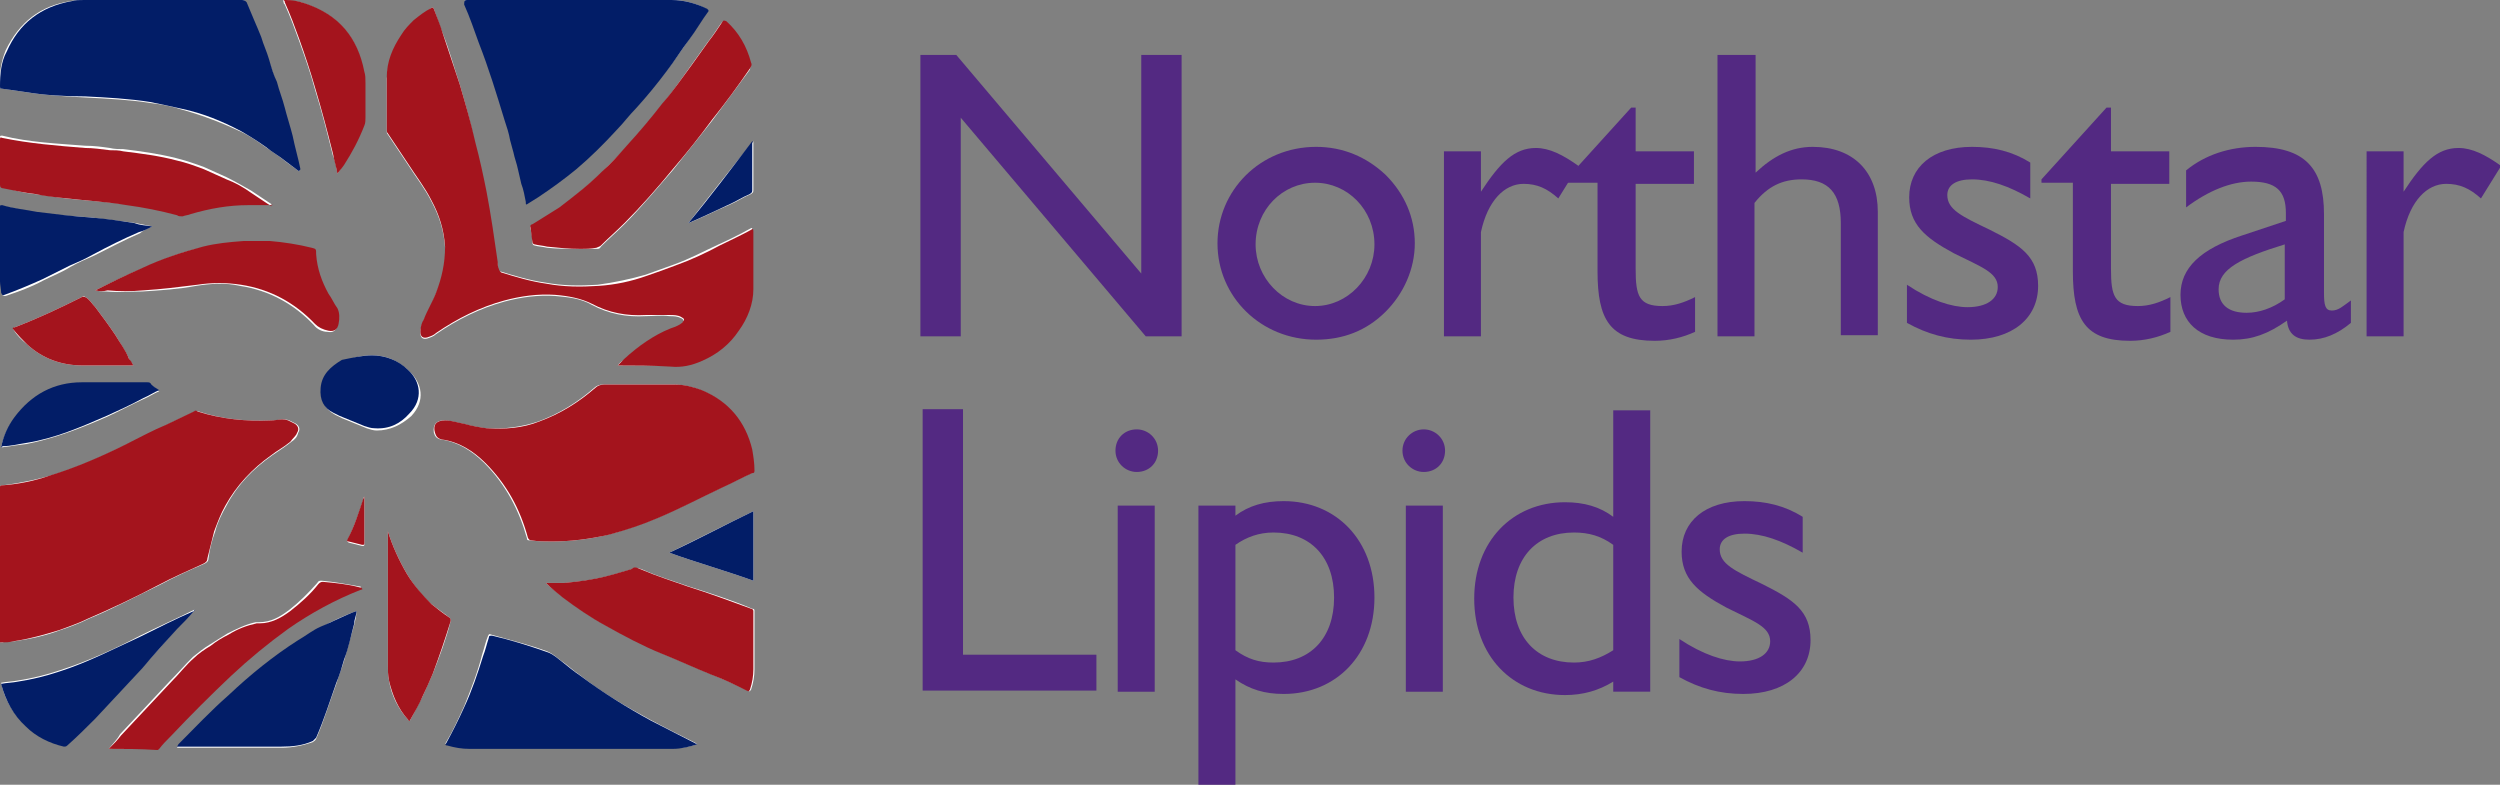 <?xml version="1.0" encoding="utf-8"?>
<!-- Generator: Adobe Illustrator 16.0.4, SVG Export Plug-In . SVG Version: 6.00 Build 0)  -->
<!DOCTYPE svg PUBLIC "-//W3C//DTD SVG 1.1//EN" "http://www.w3.org/Graphics/SVG/1.1/DTD/svg11.dtd">
<svg version="1.1" id="Layer_1" xmlns="http://www.w3.org/2000/svg" xmlns:xlink="http://www.w3.org/1999/xlink" x="0px" y="0px"
	 width="223px" height="70px" viewBox="0 0 223 70" enable-background="new 0 0 223 70" xml:space="preserve">
<rect x="0" y="0" width="223" height="70" fill="#808080" stroke="none"/>
<g>
	<path fill="#FEFEFE" d="M-0.1,50.3c0,2.3,0,4.5,0,6.8c0,0.2,0.1,0.2,0.3,0.2c0.4-0.1,0.7-0.1,1.1-0.1c1.4-0.2,2.8-0.5,4.1-1
		c0.9-0.3,1.7-0.6,2.5-1c2.2-0.9,4.2-2,6.3-3c1.3-0.7,2.6-1.3,4-1.9c0.2-0.1,0.4-0.2,0.4-0.5c0.1-0.8,0.3-1.6,0.6-2.4
		c0.2-0.8,0.6-1.6,1-2.3c1-1.9,2.4-3.3,4.1-4.5c0.6-0.4,1.2-0.8,1.7-1.2c0.3-0.2,0.5-0.4,0.6-0.8c0.2-0.3,0.1-0.6-0.2-0.8
		c-0.2-0.1-0.4-0.2-0.6-0.3c-0.5-0.2-1,0-1.5,0c-2.3,0.1-4.5-0.1-6.6-0.8c-0.1,0-0.2,0-0.3,0c-0.8,0.4-1.7,0.8-2.5,1.2
		c-1.2,0.6-2.3,1.2-3.5,1.7c-2.2,1.1-4.4,2.1-6.8,2.8c-1.4,0.4-2.9,0.7-4.4,0.9c-0.2,0-0.2,0.1-0.2,0.3C-0.1,45.8-0.1,48-0.1,50.3z"
		/>
	<path fill="#FEFEFE" d="M55.1,32.6c1.6,0,3.1,0,4.6,0c1,0,1.9-0.2,2.8-0.5c1.4-0.6,2.5-1.4,3.3-2.7c0.8-1.1,1.2-2.3,1.3-3.7
		c0.1-1.7,0-3.4,0-5.2c0-0.2,0-0.2-0.2-0.1c-0.9,0.5-1.9,1-2.8,1.4c-1.3,0.6-2.6,1.3-4,1.8c-0.8,0.3-1.7,0.6-2.5,0.9
		c-1.4,0.4-2.8,0.7-4.3,0.9c-1.6,0.1-3.1,0.1-4.7-0.2c-1.4-0.2-2.7-0.6-4-1c-0.1,0-0.2-0.1-0.2-0.3c0-0.2,0-0.4-0.1-0.6
		c-0.3-2.1-0.6-4.2-1-6.3c-0.3-1.5-0.6-2.9-1-4.4C42,11,41.5,9.2,41,7.5c-0.5-1.5-0.9-3-1.5-4.5c-0.3-0.7-0.5-1.4-0.8-2.2
		c-0.1-0.2-0.1-0.1-0.2-0.1C38,1.1,37.4,1.5,37,1.9c-0.4,0.4-0.8,0.8-1.1,1.3C35,4.4,34.6,5.7,34.5,7c0,1.6,0,3.1,0,4.7
		c0,0.1,0,0.2,0.1,0.3c0.6,0.9,1.2,1.8,1.8,2.7c0.7,1.1,1.5,2.1,2.1,3.3c0.7,1.3,1.1,2.6,1.2,4.1c0.1,1.4-0.2,2.8-0.8,4.1
		c-0.3,0.8-0.7,1.6-1.1,2.4c-0.2,0.4-0.3,0.7-0.3,1.1c0,0.4,0.2,0.6,0.6,0.5c0.3-0.1,0.6-0.2,0.8-0.4c1.9-1.3,3.9-2.3,6.1-2.9
		c1.5-0.4,3-0.6,4.5-0.5c1.1,0.1,2.3,0.2,3.3,0.8c1.5,0.8,3.1,1.1,4.8,1c0.7,0,1.4-0.1,2.1,0c0.4,0,0.7,0,1.1,0.2
		c0.2,0.1,0.2,0.3,0.1,0.4c-0.1,0.1-0.1,0.1-0.2,0.2c-0.3,0.2-0.6,0.3-0.9,0.4c-1.6,0.6-2.9,1.6-4.1,2.7
		C55.5,32.2,55.3,32.3,55.1,32.6z"/>
	<path fill="#FEFEFE" d="M49.2,48.3c1.7,0,3.4-0.2,5-0.6c1.5-0.4,2.9-0.9,4.4-1.5c1.9-0.8,3.8-1.8,5.7-2.7c0.9-0.4,1.8-0.9,2.7-1.3
		c0.1,0,0.2-0.1,0.2-0.2c0-0.6,0-1.2-0.2-1.9c-0.6-2.5-2.1-4.3-4.5-5.3c-0.8-0.3-1.6-0.5-2.4-0.5c-2.1,0-4.2,0-6.3,0
		c-0.3,0-0.6,0.1-0.8,0.3c-1.5,1.3-3.1,2.3-5,3c-1.5,0.5-3.1,0.7-4.7,0.6c-0.7-0.1-1.3-0.2-2-0.4c-0.6-0.1-1.1-0.3-1.7-0.3
		c-0.7,0-1,0.4-0.9,1.1c0.1,0.3,0.2,0.5,0.6,0.6c1.5,0.2,2.8,1,3.9,2.1c1.9,1.9,3.1,4.2,3.8,6.7c0,0.2,0.1,0.2,0.3,0.2
		C48,48.3,48.6,48.3,49.2,48.3z"/>
	<path fill="#FEFEFE" d="M26.7,15.3c0-0.1,0-0.1,0-0.1c-0.2-1-0.4-2-0.7-3c-0.2-0.8-0.4-1.7-0.7-2.5c-0.2-0.8-0.5-1.5-0.7-2.3
		c-0.2-0.7-0.4-1.4-0.7-2c-0.2-0.6-0.5-1.3-0.7-1.9c-0.4-1.1-0.8-2.1-1.3-3.1C21.9,0.1,21.8,0,21.6,0c-4.7,0-9.4,0-14.1,0
		C7.1,0,6.7,0,6.3,0.1C3.6,0.5,1.7,2,0.5,4.5C0.1,5.5-0.1,6.6,0,7.7c0,0.1,0,0.2,0.2,0.2C0.8,8,1.5,8.1,2.2,8.2
		C4,8.5,5.8,8.6,7.7,8.7c1.9,0.1,3.9,0.2,5.8,0.5c0.9,0.1,1.9,0.3,2.8,0.6c1.8,0.5,3.6,1.2,5.3,2c0.8,0.4,1.5,0.9,2.2,1.4
		c0.6,0.4,1.2,0.8,1.8,1.3C25.9,14.7,26.3,15,26.7,15.3z"/>
	<path fill="#FEFEFE" d="M50.8,0C50.8,0,50.8,0,50.8,0c-2.9,0-5.7,0-8.6,0c-0.2,0-0.4,0-0.5,0c-0.2,0-0.3,0-0.2,0.2
		c0.4,1.1,0.9,2.2,1.3,3.4c0.8,2.3,1.6,4.6,2.3,6.9c0.2,0.6,0.4,1.2,0.5,1.8c0.1,0.4,0.2,0.7,0.3,1.1c0.1,0.5,0.2,1,0.4,1.5
		c0.1,0.4,0.2,0.9,0.3,1.3c0.1,0.5,0.2,1.1,0.4,1.6c0.1,0.3,0.1,0.3,0.3,0.1c0.3-0.2,0.5-0.3,0.8-0.5c1.2-0.8,2.3-1.6,3.4-2.5
		c1.3-1.1,2.5-2.3,3.6-3.5c0.6-0.6,1.1-1.3,1.7-1.9c1-1.1,1.9-2.3,2.8-3.4c0.7-0.9,1.3-1.8,2-2.8C62,2.7,62.5,1.9,63.1,1
		c0.1-0.1,0.1-0.1-0.1-0.2C62.1,0.3,61,0,59.9,0C56.8,0,53.8,0,50.8,0z"/>
	<path fill="#FEFEFE" d="M62.2,66.4c-0.1,0-0.1-0.1-0.1-0.1c-1.4-0.7-2.8-1.4-4.1-2.1c-2.2-1.2-4.3-2.4-6.3-4
		c-0.6-0.4-1.1-0.9-1.7-1.3c-0.4-0.3-0.7-0.6-1.2-0.8c-1.6-0.6-3.3-1-5-1.5c-0.2-0.1-0.2,0-0.3,0.2c-0.2,0.5-0.3,1-0.5,1.6
		C42.6,60,42,61.5,41.4,63c-0.5,1.1-1,2.2-1.6,3.2c-0.1,0.1-0.1,0.2,0.1,0.2c0.6,0.2,1.3,0.3,2,0.3c6,0,12.1,0,18.1,0
		C60.7,66.8,61.4,66.6,62.2,66.4z"/>
	<path fill="#FEFEFE" d="M51.8,22.2c0.4,0,0.9,0,1.4,0c0.2,0,0.3,0,0.4-0.2c0.7-0.7,1.4-1.3,2.1-2c1.5-1.5,2.9-3.2,4.3-4.8
		c1.2-1.5,2.3-2.9,3.5-4.4c1.1-1.5,2.3-3.1,3.4-4.6C66.9,6,67,5.8,66.9,5.6C66.5,4.2,65.8,3,64.7,2c-0.2-0.2-0.2-0.1-0.4,0.1
		c-0.4,0.6-0.8,1.2-1.2,1.7c-0.5,0.7-1,1.4-1.5,2.1C60.8,7,60,8.2,59.1,9.3c-1,1.3-2.1,2.6-3.2,3.8c-0.7,0.8-1.5,1.5-2.2,2.3
		c-1.2,1.1-2.5,2.2-3.8,3.2c-0.8,0.6-1.6,1-2.4,1.5c-0.1,0-0.2,0.1-0.2,0.2c0.1,0.4,0.2,0.9,0.2,1.4c0,0.1,0.1,0.2,0.2,0.2
		c0.3,0.1,0.7,0.1,1.1,0.2C49.7,22.2,50.7,22.2,51.8,22.2z"/>
	<path fill="#FEFEFE" d="M48.7,52c0.5,0.5,1.1,0.9,1.6,1.3c1.2,0.9,2.5,1.8,3.8,2.5c1.6,0.9,3.3,1.7,5,2.5c1.5,0.6,3,1.3,4.5,1.9
		c1,0.4,2.1,0.9,3.1,1.4c0.1,0.1,0.2,0.1,0.3-0.1c0.2-0.6,0.3-1.2,0.3-1.8c0-1.7,0-3.5,0-5.2c0-0.1,0-0.2-0.2-0.2
		c-1.9-0.8-3.8-1.4-5.7-2c-1.4-0.5-2.8-0.9-4.1-1.5c-0.3-0.1-0.5-0.2-0.8-0.1c-0.1,0-0.2,0.1-0.2,0.1c-1,0.3-2,0.6-3,0.8
		c-0.9,0.2-1.9,0.3-2.9,0.4C49.8,52,49.2,52,48.7,52z"/>
	<path fill="#FEFEFE" d="M24.3,18.3c0,0-0.1,0-0.1-0.1c-0.6-0.4-1.2-0.8-1.8-1.2c-0.7-0.4-1.4-0.8-2.2-1.2c-0.7-0.3-1.3-0.6-2-0.9
		c-0.8-0.3-1.7-0.6-2.5-0.8c-1.6-0.4-3.1-0.6-4.7-0.8c-0.4,0-0.8,0-1.2-0.1c-0.7-0.1-1.4-0.2-2.2-0.2c-2.5-0.2-5-0.3-7.4-0.9
		c-0.2,0-0.2,0-0.2,0.2c0,1.3,0,2.7,0,4c0,0.2,0.1,0.3,0.3,0.3C1.2,17,2.1,17.2,3,17.3c1,0.1,2,0.3,2.9,0.4c1.8,0.2,3.5,0.3,5.3,0.5
		c1.5,0.2,3,0.5,4.5,0.9c0.2,0.1,0.4,0.1,0.5,0.1c0.2-0.1,0.5-0.1,0.7-0.2c1.7-0.5,3.4-0.8,5.1-0.8C22.8,18.2,23.5,18.2,24.3,18.3z"
		/>
	<path fill="#FEFEFE" d="M31.8,54.5c-1.1,0.4-2.2,0.9-3.2,1.5c-0.7,0.4-1.4,0.8-2,1.2c-2.2,1.4-4.3,3.1-6.2,4.9
		c-1.5,1.4-3,2.9-4.5,4.4c0,0-0.1,0.1-0.1,0.2c0.1,0,0.2,0,0.3,0c3,0,6,0,9,0c1,0,1.9-0.2,2.8-0.5c0.1-0.1,0.2-0.1,0.3-0.3
		c0.7-1.6,1.2-3.3,1.8-4.9c0.2-0.7,0.5-1.4,0.7-2.1c0.3-1.1,0.6-2.1,0.9-3.2C31.7,55.3,31.8,54.9,31.8,54.5z"/>
	<path fill="#FEFEFE" d="M8.5,25.9C8.9,26,9.2,26,9.5,26c1.1,0.1,2.2,0,3.2,0c1.6-0.1,3.2-0.2,4.8-0.5c1.3-0.2,2.6-0.3,3.9,0
		c2.6,0.4,4.8,1.6,6.6,3.5c0.3,0.4,0.8,0.6,1.2,0.6c0.5,0.1,0.8-0.1,0.9-0.6c0.1-0.5,0.1-1-0.1-1.4c-0.2-0.4-0.5-0.9-0.8-1.3
		c-0.6-1.1-1-2.3-1.1-3.5c0-0.4,0-0.5-0.4-0.6c-1.2-0.3-2.4-0.5-3.7-0.6c-0.8-0.1-1.6,0-2.4,0c-1.2,0.1-2.4,0.2-3.6,0.5
		c-1.9,0.4-3.6,1.1-5.4,1.9C11.3,24.5,10,25.2,8.5,25.9z"/>
	<path fill="#FEFEFE" d="M17.4,54.4C17.4,54.4,17.4,54.4,17.4,54.4c-0.1,0-0.1,0-0.1,0c-1.6,0.8-3.2,1.5-4.8,2.3
		c-2.3,1.2-4.7,2.3-7.2,3.1c-1.2,0.4-2.4,0.7-3.7,0.9c-0.5,0.1-1,0.1-1.5,0.2c0.3,1.5,1.1,2.8,2.2,3.8c1,0.9,2.1,1.5,3.4,1.8
		c0.1,0,0.2,0,0.3-0.1c0.8-0.8,1.7-1.6,2.5-2.4c1.4-1.5,2.8-3,4.2-4.5c1-1.1,2.1-2.3,3.1-3.5C16.3,55.5,16.9,55,17.4,54.4z"/>
	<path fill="#FEFEFE" d="M9.7,66.8c1.4,0,2.8,0,4.2,0c0.1,0,0.2-0.1,0.2-0.1c0.4-0.4,0.8-0.8,1.1-1.2c1.7-1.8,3.4-3.6,5.3-5.3
		c1.6-1.5,3.3-2.9,5.1-4.2c2-1.4,4.2-2.6,6.5-3.5c0.1,0,0.1,0,0.1-0.1s-0.1-0.1-0.2-0.1c-1.1-0.2-2.2-0.4-3.3-0.5
		c-0.2,0-0.3,0-0.4,0.2c-0.8,0.9-1.6,1.7-2.5,2.4c-0.8,0.6-1.6,1.1-2.7,1.1c-0.1,0-0.2,0-0.3,0c-0.9,0.2-1.7,0.6-2.5,1
		c-0.5,0.3-1.1,0.7-1.6,1c-0.5,0.3-1,0.7-1.5,1.1c-0.7,0.7-1.3,1.4-2,2.1c-1.5,1.6-3,3.2-4.5,4.8C10.5,65.9,10.1,66.3,9.7,66.8z"/>
	<path fill="#FEFEFE" d="M13.6,20.2c-0.5-0.1-1-0.2-1.5-0.3c-1.3-0.2-2.6-0.3-3.9-0.5C6.6,19.3,5,19.2,3.4,19
		c-1.1-0.2-2.1-0.4-3.1-0.6c-0.2,0-0.2,0-0.2,0.2c0,2.2,0,4.4,0,6.6c0,0.3,0,0.7,0.1,1c0,0.2,0.1,0.2,0.3,0.2
		c1.2-0.4,2.3-0.8,3.4-1.4c0.8-0.4,1.6-0.7,2.4-1.2c0.7-0.4,1.4-0.7,2.1-1c1.4-0.7,2.7-1.4,4.1-2C12.7,20.6,13.1,20.4,13.6,20.2z"/>
	<path fill="#FEFEFE" d="M30.1,15.5c0.2-0.3,0.3-0.5,0.5-0.8c0.7-1.1,1.4-2.3,1.8-3.5c0.1-0.2,0.1-0.4,0.1-0.7c0-1,0-2.1,0-3.1
		c0-0.3,0-0.7-0.1-1c-0.5-3.1-2.3-5.1-5.3-6.1c-0.5-0.2-1.1-0.2-1.7-0.3c-0.1,0-0.2,0-0.1,0.2c0,0.1,0,0.1,0.1,0.2
		c0.5,1.1,0.9,2.2,1.3,3.3c0.5,1.4,1,2.8,1.4,4.3c0.6,1.9,1.1,3.9,1.6,5.9C29.9,14.3,30,14.9,30.1,15.5z"/>
	<path fill="#FEFEFE" d="M34.6,47.4c0,0.1,0,0.2,0,0.2c0,3.9,0,7.8,0,11.7c0,0.5,0,1,0.1,1.4c0.2,1.3,0.8,2.5,1.7,3.5
		c0.1,0.1,0.2,0.1,0.2,0c0.4-0.7,0.7-1.4,1.1-2.1c0.3-0.7,0.6-1.3,0.9-2c0.6-1.5,1.2-3.1,1.6-4.7c0-0.1,0-0.2-0.1-0.3
		c-0.5-0.4-1.1-0.8-1.6-1.2c-0.9-0.8-1.6-1.7-2.2-2.7C35.6,50,35,48.7,34.6,47.4z"/>
	<path fill="#FEFEFE" d="M33.2,31.7c-1,0-1.8,0.2-2.5,0.6c-1,0.5-1.7,1.3-1.9,2.5c-0.1,1.1,0.2,1.7,1.1,2.2c0.2,0.1,0.4,0.2,0.6,0.3
		c0.7,0.3,1.5,0.6,2.2,0.9c0.3,0.1,0.6,0.2,0.9,0.2c1.2,0,2.2-0.5,3.1-1.3c1.3-1.4,0.9-2.9-0.1-3.9C35.5,32.1,34.4,31.7,33.2,31.7z"
		/>
	<path fill="#FEFEFE" d="M0.1,39.9c0.1,0,0.1,0,0.1,0c0.7-0.1,1.4-0.2,2.2-0.3c2.5-0.5,4.8-1.4,7.1-2.4c1.1-0.5,2.2-1.1,3.3-1.6
		c0.5-0.2,0.9-0.5,1.4-0.7c-0.2-0.2-0.5-0.4-0.7-0.5c-0.1-0.1-0.3-0.2-0.4-0.2c-1.9,0-3.9,0-5.8,0c-2.5,0-4.5,1.1-6,3.1
		C0.7,38.1,0.3,39,0.1,39.9z"/>
	<path fill="#FEFEFE" d="M11.9,32.6c-0.1-0.2-0.3-0.4-0.4-0.6c-0.3-0.7-0.8-1.4-1.2-2.1c-0.6-0.9-1.2-1.7-1.8-2.5
		c-0.3-0.3-0.5-0.7-0.9-0.9c-0.1-0.1-0.2-0.1-0.3,0c-2,1-3.9,1.9-6,2.7c-0.2,0.1-0.1,0.1-0.1,0.2c0.3,0.5,0.7,0.9,1.2,1.3
		c1.4,1.3,3.1,1.9,5,1.9c1.4,0,2.8,0,4.2,0C11.7,32.6,11.8,32.6,11.9,32.6z"/>
	<path fill="#FEFEFE" d="M59.7,49.3c2.5,0.9,5,1.6,7.5,2.5c0-2.1,0-4.1,0-6.2C64.7,46.8,62.2,48.1,59.7,49.3z"/>
	<path fill="#FEFEFE" d="M61.4,19.9C61.4,19.9,61.4,19.9,61.4,19.9c1.3-0.5,2.4-1.1,3.6-1.6c0.7-0.3,1.3-0.7,2-1
		c0.1-0.1,0.2-0.1,0.2-0.3c0-1.4,0-2.8,0-4.2c0-0.1,0-0.1,0-0.2C65.2,15,63.3,17.5,61.4,19.9z"/>
	<path fill="#FEFEFE" d="M32.5,44.3C32.5,44.4,32.5,44.4,32.5,44.3c-0.1,0.1-0.1,0.2-0.1,0.3C32,45.8,31.6,47,31,48.2
		c-0.1,0.1,0,0.1,0.1,0.2c0.4,0.1,0.8,0.2,1.2,0.3c0.2,0,0.2,0,0.2-0.2C32.5,47.1,32.5,45.7,32.5,44.3z"/>
	<path fill-rule="evenodd" clip-rule="evenodd" fill="#A4141D" d="M-0.1,50.3c0-2.2,0-4.5,0-6.7c0-0.2,0.1-0.2,0.2-0.3
		c1.5-0.1,3-0.4,4.4-0.9c2.3-0.7,4.6-1.7,6.8-2.8c1.2-0.6,2.3-1.2,3.5-1.7c0.8-0.4,1.7-0.8,2.5-1.2c0.1-0.1,0.2-0.1,0.3,0
		c2.2,0.7,4.4,0.9,6.6,0.8c0.5,0,1-0.2,1.5,0c0.2,0.1,0.4,0.2,0.6,0.3c0.3,0.2,0.4,0.5,0.2,0.8c-0.1,0.3-0.4,0.5-0.6,0.8
		c-0.6,0.5-1.2,0.8-1.7,1.2c-1.7,1.2-3.1,2.7-4.1,4.5c-0.4,0.7-0.7,1.5-1,2.3c-0.2,0.8-0.4,1.6-0.6,2.4c0,0.3-0.2,0.4-0.4,0.5
		c-1.3,0.6-2.7,1.2-4,1.9c-2.1,1.1-4.2,2.1-6.3,3c-0.8,0.4-1.7,0.7-2.5,1c-1.3,0.4-2.7,0.8-4.1,1c-0.4,0.1-0.7,0.1-1.1,0.1
		c-0.2,0-0.3,0-0.3-0.2C-0.1,54.8-0.1,52.5-0.1,50.3z"/>
	<path fill-rule="evenodd" clip-rule="evenodd" fill="#A4141D" d="M55.1,32.6c0.2-0.2,0.4-0.4,0.6-0.6c1.2-1.1,2.6-2.1,4.1-2.7
		c0.3-0.1,0.6-0.2,0.9-0.4c0.1-0.1,0.2-0.1,0.2-0.2c0.2-0.2,0.1-0.3-0.1-0.4c-0.3-0.2-0.7-0.2-1.1-0.2c-0.7,0-1.4,0-2.1,0
		c-1.7,0.1-3.3-0.2-4.8-1c-1-0.5-2.1-0.7-3.3-0.8c-1.5-0.1-3,0.1-4.5,0.5c-2.2,0.6-4.2,1.6-6.1,2.9c-0.2,0.2-0.5,0.3-0.8,0.4
		c-0.4,0.1-0.6-0.1-0.6-0.5c0-0.4,0.1-0.8,0.3-1.1c0.3-0.8,0.8-1.6,1.1-2.4c0.5-1.3,0.8-2.6,0.8-4.1c-0.1-1.5-0.5-2.8-1.2-4.1
		c-0.6-1.2-1.4-2.2-2.1-3.3c-0.6-0.9-1.2-1.8-1.8-2.7c-0.1-0.1-0.1-0.2-0.1-0.3c0-1.6,0-3.1,0-4.7c0-1.4,0.5-2.6,1.3-3.8
		c0.3-0.5,0.7-0.9,1.1-1.3c0.5-0.4,1-0.8,1.6-1.1c0.1,0,0.1-0.1,0.2,0.1C39,1.6,39.3,2.3,39.5,3c0.5,1.5,1,3,1.5,4.5
		c0.5,1.7,1,3.4,1.4,5.2c0.4,1.5,0.7,2.9,1,4.4c0.4,2.1,0.7,4.2,1,6.3c0,0.2,0,0.4,0.1,0.6c0,0.1,0.1,0.2,0.2,0.3
		c1.3,0.4,2.6,0.8,4,1c1.6,0.3,3.1,0.3,4.7,0.2c1.5-0.1,2.9-0.4,4.3-0.9c0.9-0.3,1.7-0.6,2.5-0.9c1.4-0.5,2.7-1.1,4-1.8
		c1-0.5,1.9-0.9,2.8-1.4c0.1-0.1,0.2-0.1,0.2,0.1c0,1.7,0,3.4,0,5.2c0,1.3-0.5,2.6-1.3,3.7c-0.8,1.2-1.9,2.1-3.3,2.7
		c-0.9,0.4-1.8,0.6-2.8,0.5C58.2,32.6,56.6,32.6,55.1,32.6z"/>
	<path fill-rule="evenodd" clip-rule="evenodd" fill="#A4141D" d="M49.2,48.3c-0.6,0-1.2,0-1.8-0.1c-0.2,0-0.2-0.1-0.3-0.2
		c-0.7-2.6-1.9-4.8-3.8-6.7c-1.1-1.1-2.4-1.9-3.9-2.1c-0.4-0.1-0.5-0.3-0.6-0.6c-0.2-0.7,0.1-1.1,0.9-1.1c0.6,0,1.1,0.2,1.7,0.3
		c0.7,0.2,1.3,0.3,2,0.4c1.6,0.1,3.2,0,4.7-0.6c1.9-0.7,3.5-1.7,5-3c0.2-0.2,0.5-0.3,0.8-0.3c2.1,0,4.2,0,6.3,0
		c0.8,0,1.6,0.2,2.4,0.5c2.4,1,3.9,2.8,4.5,5.3c0.1,0.6,0.2,1.2,0.2,1.9c0,0.2-0.1,0.2-0.2,0.2c-0.9,0.4-1.8,0.9-2.7,1.3
		c-1.9,0.9-3.8,1.9-5.7,2.7c-1.4,0.6-2.9,1.1-4.4,1.5C52.5,48.1,50.9,48.3,49.2,48.3z"/>
	<path fill-rule="evenodd" clip-rule="evenodd" fill="#021D67" d="M26.7,15.3c-0.4-0.3-0.8-0.6-1.2-0.9c-0.6-0.5-1.2-0.8-1.8-1.3
		c-0.7-0.5-1.5-1-2.2-1.4c-1.7-0.9-3.4-1.6-5.3-2c-0.9-0.2-1.8-0.4-2.8-0.6c-1.9-0.3-3.8-0.4-5.8-0.5C5.8,8.6,4,8.5,2.2,8.2
		C1.5,8.1,0.8,8,0.1,7.9C0,7.9,0,7.8,0,7.7c0-1.1,0.1-2.2,0.6-3.1c1.1-2.5,3-4,5.8-4.5C6.7,0,7.1,0,7.5,0c4.7,0,9.4,0,14.1,0
		c0.2,0,0.3,0.1,0.4,0.2c0.4,1,0.9,2.1,1.3,3.1C23.5,4,23.8,4.6,24,5.3c0.2,0.7,0.4,1.4,0.7,2c0.2,0.8,0.5,1.5,0.7,2.3
		c0.2,0.8,0.5,1.7,0.7,2.5c0.2,1,0.5,2,0.7,3C26.7,15.2,26.7,15.2,26.7,15.3z"/>
	<path fill-rule="evenodd" clip-rule="evenodd" fill="#021D67" d="M50.8,0c3,0,6,0,9.1,0c1.1,0,2.2,0.3,3.2,0.8
		c0.1,0.1,0.1,0.1,0.1,0.2c-0.6,0.8-1.1,1.7-1.7,2.5c-0.7,0.9-1.3,1.9-2,2.8c-0.9,1.2-1.8,2.3-2.8,3.4c-0.6,0.6-1.1,1.3-1.7,1.9
		c-1.1,1.2-2.3,2.4-3.6,3.5c-1.1,0.9-2.2,1.7-3.4,2.5c-0.3,0.2-0.5,0.3-0.8,0.5c-0.3,0.2-0.3,0.2-0.3-0.1c-0.1-0.5-0.2-1.1-0.4-1.6
		c-0.1-0.4-0.2-0.9-0.3-1.3c-0.1-0.5-0.3-1-0.4-1.5c-0.1-0.4-0.2-0.7-0.3-1.1c-0.1-0.6-0.3-1.2-0.5-1.8c-0.7-2.3-1.4-4.6-2.3-6.9
		c-0.4-1.1-0.8-2.3-1.3-3.4C41.4,0,41.5,0,41.7,0c0.2,0,0.4,0,0.5,0C45.1,0,47.9,0,50.8,0C50.8,0,50.8,0,50.8,0z"/>
	<path fill-rule="evenodd" clip-rule="evenodd" fill="#021D67" d="M62.2,66.4c-0.7,0.2-1.4,0.4-2.2,0.4c-6,0-12.1,0-18.1,0
		c-0.7,0-1.3-0.1-2-0.3c-0.2,0-0.2-0.1-0.1-0.2c0.6-1.1,1.1-2.1,1.6-3.2c0.7-1.5,1.2-3,1.7-4.6c0.2-0.5,0.3-1,0.5-1.6
		c0-0.2,0.1-0.2,0.3-0.2c1.7,0.4,3.3,0.9,5,1.5c0.5,0.2,0.8,0.5,1.2,0.8c0.5,0.4,1.1,0.9,1.7,1.3c2,1.5,4.1,2.8,6.3,4
		c1.4,0.7,2.7,1.4,4.1,2.1C62.1,66.3,62.1,66.3,62.2,66.4z"/>
	<path fill-rule="evenodd" clip-rule="evenodd" fill="#A4141D" d="M51.8,22.2c-1.1,0-2-0.1-3-0.2c-0.4-0.1-0.7-0.1-1.1-0.2
		c-0.1,0-0.2-0.1-0.2-0.2c-0.1-0.5-0.1-0.9-0.2-1.4c0-0.1,0.1-0.2,0.2-0.2c0.8-0.5,1.6-1,2.4-1.5c1.3-1,2.6-2,3.8-3.2
		c0.8-0.7,1.5-1.5,2.2-2.3c1.1-1.2,2.2-2.5,3.2-3.8C60,8.2,60.8,7,61.7,5.8c0.5-0.7,1-1.4,1.5-2.1C63.6,3.2,64,2.6,64.4,2
		c0.1-0.2,0.2-0.2,0.4-0.1c1.1,1,1.8,2.2,2.2,3.7c0.1,0.2,0,0.3-0.1,0.5c-1.1,1.6-2.2,3.1-3.4,4.6c-1.1,1.5-2.3,3-3.5,4.4
		c-1.4,1.7-2.8,3.3-4.3,4.8c-0.7,0.7-1.4,1.3-2.1,2c-0.1,0.1-0.2,0.1-0.4,0.2C52.7,22.2,52.2,22.2,51.8,22.2z"/>
	<path fill-rule="evenodd" clip-rule="evenodd" fill="#A4141D" d="M48.7,52c0.6,0,1.1,0,1.6,0c1-0.1,1.9-0.2,2.9-0.4
		c1-0.2,2-0.5,3-0.8c0.1,0,0.2-0.1,0.2-0.1c0.3-0.2,0.5,0,0.8,0.1c1.4,0.6,2.7,1,4.1,1.5c1.9,0.6,3.8,1.3,5.7,2
		c0.1,0,0.2,0.1,0.2,0.2c0,1.7,0,3.5,0,5.2c0,0.6-0.1,1.2-0.3,1.8c-0.1,0.2-0.1,0.2-0.3,0.1c-1-0.5-2-1-3.1-1.4
		c-1.5-0.6-3-1.3-4.5-1.9c-1.7-0.7-3.4-1.6-5-2.5c-1.3-0.7-2.6-1.6-3.8-2.5C49.7,52.9,49.2,52.5,48.7,52z"/>
	<path fill-rule="evenodd" clip-rule="evenodd" fill="#A4141D" d="M24.3,18.3c-0.8,0-1.5,0-2.2,0c-1.7,0-3.4,0.3-5.1,0.8
		c-0.2,0.1-0.5,0.1-0.7,0.2c-0.2,0-0.4,0-0.5-0.1c-1.5-0.4-3-0.7-4.5-0.9C9.5,18,7.7,17.9,6,17.7c-1-0.1-2-0.2-2.9-0.4
		c-0.9-0.1-1.8-0.3-2.8-0.5c-0.2,0-0.3-0.1-0.3-0.3c0-1.3,0-2.7,0-4c0-0.2,0-0.3,0.2-0.2c2.4,0.5,4.9,0.7,7.4,0.9
		c0.7,0,1.4,0.1,2.2,0.2c0.4,0,0.8,0,1.2,0.1c1.6,0.2,3.2,0.4,4.7,0.8c0.9,0.2,1.7,0.5,2.5,0.8c0.7,0.3,1.3,0.6,2,0.9
		c0.8,0.3,1.5,0.7,2.2,1.2c0.6,0.4,1.2,0.8,1.8,1.2C24.2,18.2,24.3,18.2,24.3,18.3z"/>
	<path fill-rule="evenodd" clip-rule="evenodd" fill="#021D67" d="M31.8,54.5c0,0.4-0.2,0.7-0.2,1.1c-0.3,1.1-0.5,2.2-0.9,3.2
		c-0.2,0.7-0.4,1.4-0.7,2.1c-0.6,1.7-1.1,3.3-1.8,4.9c-0.1,0.1-0.2,0.2-0.3,0.3c-0.9,0.4-1.8,0.5-2.8,0.5c-3,0-6,0-9,0
		c-0.1,0-0.2,0-0.3,0c0-0.1,0.1-0.1,0.1-0.2c1.5-1.5,2.9-3,4.5-4.4c1.9-1.8,4-3.5,6.2-4.9c0.7-0.4,1.3-0.9,2-1.2
		C29.6,55.5,30.7,54.9,31.8,54.5z"/>
	<path fill-rule="evenodd" clip-rule="evenodd" fill="#A4141D" d="M8.5,25.9c1.4-0.7,2.8-1.4,4.2-2c1.7-0.8,3.5-1.4,5.4-1.9
		c1.2-0.3,2.3-0.4,3.6-0.5c0.8,0,1.6,0,2.4,0c1.2,0.1,2.5,0.3,3.7,0.6c0.4,0.1,0.4,0.1,0.4,0.6c0.1,1.3,0.5,2.4,1.1,3.5
		c0.3,0.4,0.5,0.9,0.8,1.3c0.2,0.4,0.2,0.9,0.1,1.4c-0.1,0.5-0.4,0.7-0.9,0.6c-0.5-0.1-0.9-0.3-1.2-0.6c-1.8-1.9-4-3.1-6.6-3.5
		c-1.3-0.2-2.6-0.2-3.9,0c-1.6,0.2-3.2,0.4-4.8,0.5c-1.1,0.1-2.2,0.1-3.2,0C9.2,26,8.9,26,8.5,25.9z"/>
	<path fill-rule="evenodd" clip-rule="evenodd" fill="#021D67" d="M17.4,54.4c-0.5,0.6-1,1.1-1.6,1.7c-1,1.1-2.1,2.3-3.1,3.5
		c-1.4,1.5-2.8,3-4.2,4.5c-0.8,0.8-1.6,1.6-2.5,2.4c-0.1,0.1-0.2,0.1-0.3,0.1c-1.3-0.3-2.5-0.9-3.4-1.8c-1.1-1-1.8-2.3-2.2-3.8
		c0.5-0.1,1-0.1,1.5-0.2c1.3-0.2,2.5-0.5,3.7-0.9c2.5-0.8,4.8-2,7.2-3.1c1.6-0.8,3.2-1.6,4.8-2.3C17.3,54.4,17.3,54.4,17.4,54.4
		C17.4,54.4,17.4,54.4,17.4,54.4z"/>
	<path fill-rule="evenodd" clip-rule="evenodd" fill="#A4141D" d="M9.7,66.8c0.4-0.4,0.8-0.8,1.1-1.2c1.5-1.6,3-3.2,4.5-4.8
		c0.7-0.7,1.3-1.5,2-2.1c0.4-0.4,1-0.8,1.5-1.1c0.5-0.4,1-0.7,1.6-1c0.8-0.5,1.6-0.8,2.5-1c0.1,0,0.2,0,0.3,0c1,0,1.9-0.5,2.7-1.1
		c0.9-0.7,1.8-1.5,2.5-2.4c0.1-0.1,0.2-0.2,0.4-0.2c1.1,0.1,2.2,0.2,3.3,0.5c0.1,0,0.1,0,0.2,0.1s-0.1,0.1-0.1,0.1
		c-2.3,0.9-4.5,2.1-6.5,3.5c-1.8,1.3-3.5,2.7-5.1,4.2c-1.8,1.7-3.6,3.5-5.3,5.3c-0.4,0.4-0.8,0.8-1.1,1.2c-0.1,0.1-0.1,0.1-0.2,0.1
		C12.5,66.8,11.1,66.8,9.7,66.8z"/>
	<path fill-rule="evenodd" clip-rule="evenodd" fill="#021D67" d="M13.6,20.2c-0.4,0.2-0.8,0.4-1.2,0.5c-1.4,0.6-2.8,1.3-4.1,2
		c-0.7,0.4-1.4,0.7-2.1,1c-0.8,0.4-1.6,0.8-2.4,1.2c-1.1,0.5-2.3,1-3.4,1.4c-0.2,0.1-0.2,0-0.3-0.2c0-0.3-0.1-0.7-0.1-1
		c0-2.2,0-4.4,0-6.6c0-0.2,0-0.2,0.2-0.2c1,0.3,2.1,0.4,3.1,0.6c1.6,0.2,3.2,0.4,4.8,0.5c1.3,0.1,2.6,0.3,3.9,0.5
		C12.5,20.1,13,20.1,13.6,20.2z"/>
	<path fill-rule="evenodd" clip-rule="evenodd" fill="#A4141D" d="M30.1,15.5c-0.1-0.6-0.3-1.2-0.4-1.8c-0.5-2-1-3.9-1.6-5.9
		c-0.4-1.4-0.9-2.9-1.4-4.3c-0.4-1.1-0.8-2.2-1.3-3.3c0-0.1,0-0.1-0.1-0.2C25.3,0,25.4,0,25.5,0c0.6,0,1.1,0.1,1.7,0.3
		c3,1,4.7,3,5.3,6.1c0.1,0.3,0.1,0.6,0.1,1c0,1,0,2.1,0,3.1c0,0.2,0,0.5-0.1,0.7c-0.5,1.3-1.1,2.4-1.8,3.5
		C30.5,15,30.3,15.2,30.1,15.5z"/>
	<path fill-rule="evenodd" clip-rule="evenodd" fill="#A4141D" d="M34.6,47.4c0.4,1.3,1,2.6,1.7,3.8c0.6,1,1.4,1.9,2.2,2.7
		c0.5,0.4,1,0.8,1.6,1.2c0.1,0.1,0.1,0.1,0.1,0.3c-0.5,1.6-1,3.1-1.6,4.7c-0.3,0.7-0.6,1.4-0.9,2c-0.3,0.7-0.7,1.4-1.1,2.1
		c-0.1,0.2-0.1,0.1-0.2,0c-0.9-1-1.4-2.2-1.7-3.5c-0.1-0.5-0.1-0.9-0.1-1.4c0-3.9,0-7.8,0-11.7C34.6,47.6,34.6,47.5,34.6,47.4z"/>
	<path fill-rule="evenodd" clip-rule="evenodd" fill="#021D67" d="M33.2,31.7c1.1,0,2.3,0.4,3.2,1.3c1.1,1,1.4,2.6,0.1,3.9
		c-0.8,0.9-1.8,1.4-3.1,1.3c-0.3,0-0.6-0.1-0.9-0.2c-0.7-0.3-1.5-0.6-2.2-0.9c-0.2-0.1-0.4-0.2-0.6-0.3c-0.8-0.4-1.2-1.1-1.1-2.2
		c0.1-1.2,0.9-1.9,1.9-2.5C31.5,31.9,32.3,31.7,33.2,31.7z"/>
	<path fill-rule="evenodd" clip-rule="evenodd" fill="#021D67" d="M0.1,39.9c0.2-1,0.6-1.9,1.2-2.7c1.5-2,3.5-3.1,6-3.1
		c1.9,0,3.9,0,5.8,0c0.2,0,0.3,0,0.4,0.2c0.2,0.2,0.4,0.3,0.7,0.5c-0.5,0.2-0.9,0.5-1.4,0.7c-1.1,0.6-2.2,1.1-3.3,1.6
		c-2.3,1-4.6,2-7.1,2.4c-0.7,0.1-1.4,0.3-2.2,0.3C0.2,39.9,0.2,39.9,0.1,39.9z"/>
	<path fill-rule="evenodd" clip-rule="evenodd" fill="#A4141D" d="M11.9,32.6c-0.1,0-0.2,0-0.3,0c-1.4,0-2.8,0-4.2,0
		c-1.9,0-3.6-0.6-5-1.9c-0.4-0.4-0.8-0.8-1.2-1.3c-0.1-0.1-0.1-0.2,0.1-0.2c2.1-0.8,4-1.7,6-2.7c0.1-0.1,0.2,0,0.3,0
		c0.4,0.2,0.6,0.6,0.9,0.9c0.6,0.8,1.2,1.6,1.8,2.5c0.4,0.7,0.9,1.3,1.2,2.1C11.7,32.2,11.8,32.4,11.9,32.6z"/>
	<path fill-rule="evenodd" clip-rule="evenodd" fill="#021D67" d="M59.7,49.3c2.6-1.2,5-2.5,7.5-3.7c0,2.1,0,4.1,0,6.2
		C64.7,50.9,62.2,50.2,59.7,49.3z"/>
	<path fill-rule="evenodd" clip-rule="evenodd" fill="#021D67" d="M61.4,19.9c2-2.4,3.8-4.8,5.7-7.3c0.1,0,0,0.1,0,0.2
		c0,1.4,0,2.8,0,4.2c0,0.2-0.1,0.2-0.2,0.3c-0.7,0.3-1.3,0.7-2,1C63.8,18.8,62.6,19.4,61.4,19.9C61.4,19.9,61.4,19.9,61.4,19.9z"/>
	<path fill-rule="evenodd" clip-rule="evenodd" fill="#A4141D" d="M32.5,44.3c0,1.4,0,2.7,0,4.1c0,0.2,0,0.2-0.2,0.2
		c-0.4-0.1-0.8-0.2-1.2-0.3c-0.1,0-0.2,0-0.1-0.2c0.6-1.1,1-2.4,1.4-3.6C32.4,44.5,32.4,44.5,32.5,44.3
		C32.5,44.4,32.5,44.4,32.5,44.3z"/>
	<g>
		<path fill="#532982" d="M82.2,4.9h3.1l16.5,19.5V4.9h3.6V30h-3.2L85.7,10.5V30h-3.6V4.9z"/>
		<path fill="#532982" d="M117.4,13.1c2.4,0,4.5,0.9,6.2,2.5c1.7,1.7,2.6,3.8,2.6,6.1c0,2.3-1,4.5-2.6,6.1c-1.7,1.7-3.8,2.5-6.2,2.5
			c-4.9,0-8.8-3.8-8.8-8.6C108.6,17,112.4,13.1,117.4,13.1z M117.3,27.3c2.9,0,5.3-2.5,5.3-5.5c0-3.1-2.4-5.5-5.3-5.5
			c-2.9,0-5.3,2.4-5.3,5.5C112,24.8,114.4,27.3,117.3,27.3z"/>
		<path fill="#532982" d="M128.8,13.5h3.3v3.6c1.7-2.6,3-3.9,4.9-3.9c1.2,0,2.4,0.6,3.8,1.6l-1.8,2.9c-1-0.9-1.9-1.3-3.1-1.3
			c-1.7,0-3.2,1.5-3.8,4.3V30h-3.3V13.5z"/>
		<path fill="#532982" d="M147.6,30.4c-4,0-5.1-1.9-5.1-6.2v-7.9h-2.8V16l5.8-6.4h0.4v3.9h5.2v2.9h-5.2v7.6c0,2.4,0.3,3.3,2.4,3.3
			c1,0,1.9-0.3,2.9-0.8v3.1C150.1,30.1,148.9,30.4,147.6,30.4z"/>
		<path fill="#532982" d="M153.3,4.9h3.3v10.5c1.6-1.5,3.2-2.3,5.1-2.3c3.6,0,5.8,2.2,5.8,5.8v11h-3.3V19.9c0-2.7-1.1-3.9-3.5-3.9
			c-1.7,0-3,0.6-4.2,2.1V30h-3.3V4.9z"/>
		<path fill="#532982" d="M170.1,25.4c2.1,1.4,4,2,5.4,2c1.7,0,2.7-0.7,2.7-1.8c0-1.3-1.5-1.8-3.9-3c-2.6-1.4-4-2.6-4-5
			c0-2.7,2.1-4.5,5.6-4.5c1.9,0,3.6,0.4,5.2,1.4v3.2c-1.9-1.1-3.6-1.7-5.2-1.7c-1.4,0-2.2,0.5-2.2,1.4c0,1.3,1.3,1.9,3.8,3.1
			c2.8,1.4,4.3,2.4,4.3,5c0,2.9-2.3,4.8-6,4.8c-2.1,0-3.9-0.5-5.7-1.5V25.4z"/>
		<path fill="#532982" d="M190,30.4c-4,0-5.1-1.9-5.1-6.2v-7.9h-2.8V16l5.8-6.4h0.4v3.9h5.2v2.9h-5.2v7.6c0,2.4,0.3,3.3,2.4,3.3
			c1,0,1.9-0.3,2.9-0.8v3.1C192.5,30.1,191.3,30.4,190,30.4z"/>
		<path fill="#532982" d="M199.2,30.3c-3.1,0-4.7-1.6-4.7-4c0-2.4,1.8-4.1,5.5-5.3l3.9-1.3c0-0.3,0-0.5,0-0.7c0-2-0.9-2.8-3.1-2.8
			c-1.8,0-3.8,0.8-5.8,2.3v-3.3c1.7-1.4,3.9-2.1,6.2-2.1c4.4,0,6.1,1.9,6.1,6v7c0,1.1,0.1,1.6,0.7,1.6c0.6,0,1-0.4,1.7-0.9v2
			c-1.2,1-2.4,1.5-3.7,1.5c-1.2,0-1.9-0.5-2-1.7C202.3,29.8,200.9,30.3,199.2,30.3z M203.8,21.8c-3.9,1.2-5.9,2.2-5.9,4
			c0,1.4,0.9,2.1,2.5,2.1c1.1,0,2.3-0.4,3.4-1.2V21.8z"/>
		<path fill="#532982" d="M211.1,13.5h3.3v3.6c1.7-2.6,3-3.9,4.9-3.9c1.2,0,2.4,0.6,3.8,1.6l-1.8,2.9c-1-0.9-1.9-1.3-3.1-1.3
			c-1.7,0-3.2,1.5-3.8,4.3V30h-3.3V13.5z"/>
		<path fill="#532982" d="M82.3,36.5h3.6v21.9h11.9v3.2H82.3V36.5z"/>
		<path fill="#532982" d="M101.4,38.3c1,0,1.9,0.8,1.9,1.9s-0.8,1.9-1.9,1.9c-1,0-1.9-0.8-1.9-1.9S100.3,38.3,101.4,38.3z
			 M99.7,45.1h3.3v16.6h-3.3V45.1z"/>
		<path fill="#532982" d="M106.9,45.1h3.3V46c1.2-0.9,2.6-1.3,4.3-1.3c4.7,0,8.1,3.5,8.1,8.6c0,5.1-3.4,8.6-8.1,8.6
			c-1.7,0-3-0.4-4.3-1.3V70h-3.3V45.1z M110.2,58c1.1,0.8,2.1,1.1,3.4,1.1c3.3,0,5.4-2.2,5.4-5.8c0-3.6-2.1-5.8-5.4-5.8
			c-1.3,0-2.4,0.4-3.4,1.1V58z"/>
		<path fill="#532982" d="M127,38.3c1,0,1.9,0.8,1.9,1.9s-0.8,1.9-1.9,1.9c-1,0-1.9-0.8-1.9-1.9S126,38.3,127,38.3z M125.4,45.1h3.3
			v16.6h-3.3V45.1z"/>
		<path fill="#532982" d="M139.6,62c-4.7,0-8.1-3.5-8.1-8.6c0-5.1,3.4-8.6,8.1-8.6c1.7,0,3.1,0.4,4.3,1.3v-9.5h3.3v25.1h-3.3v-0.9
			C142.6,61.6,141.2,62,139.6,62z M143.9,48.6c-1.1-0.8-2.2-1.1-3.5-1.1c-3.3,0-5.4,2.2-5.4,5.8c0,3.6,2.1,5.8,5.4,5.8
			c1.3,0,2.4-0.4,3.5-1.1V48.6z"/>
		<path fill="#532982" d="M149.8,57c2.1,1.4,4,2,5.4,2c1.7,0,2.7-0.7,2.7-1.8c0-1.3-1.5-1.8-3.9-3c-2.6-1.4-4-2.6-4-5
			c0-2.7,2.1-4.5,5.6-4.5c1.9,0,3.6,0.4,5.2,1.4v3.2c-1.9-1.1-3.6-1.7-5.2-1.7c-1.4,0-2.2,0.5-2.2,1.4c0,1.3,1.3,1.9,3.8,3.1
			c2.8,1.4,4.3,2.4,4.3,5c0,2.9-2.3,4.8-6,4.8c-2.1,0-3.9-0.5-5.7-1.5V57z"/>
	</g>
</g>
</svg>
